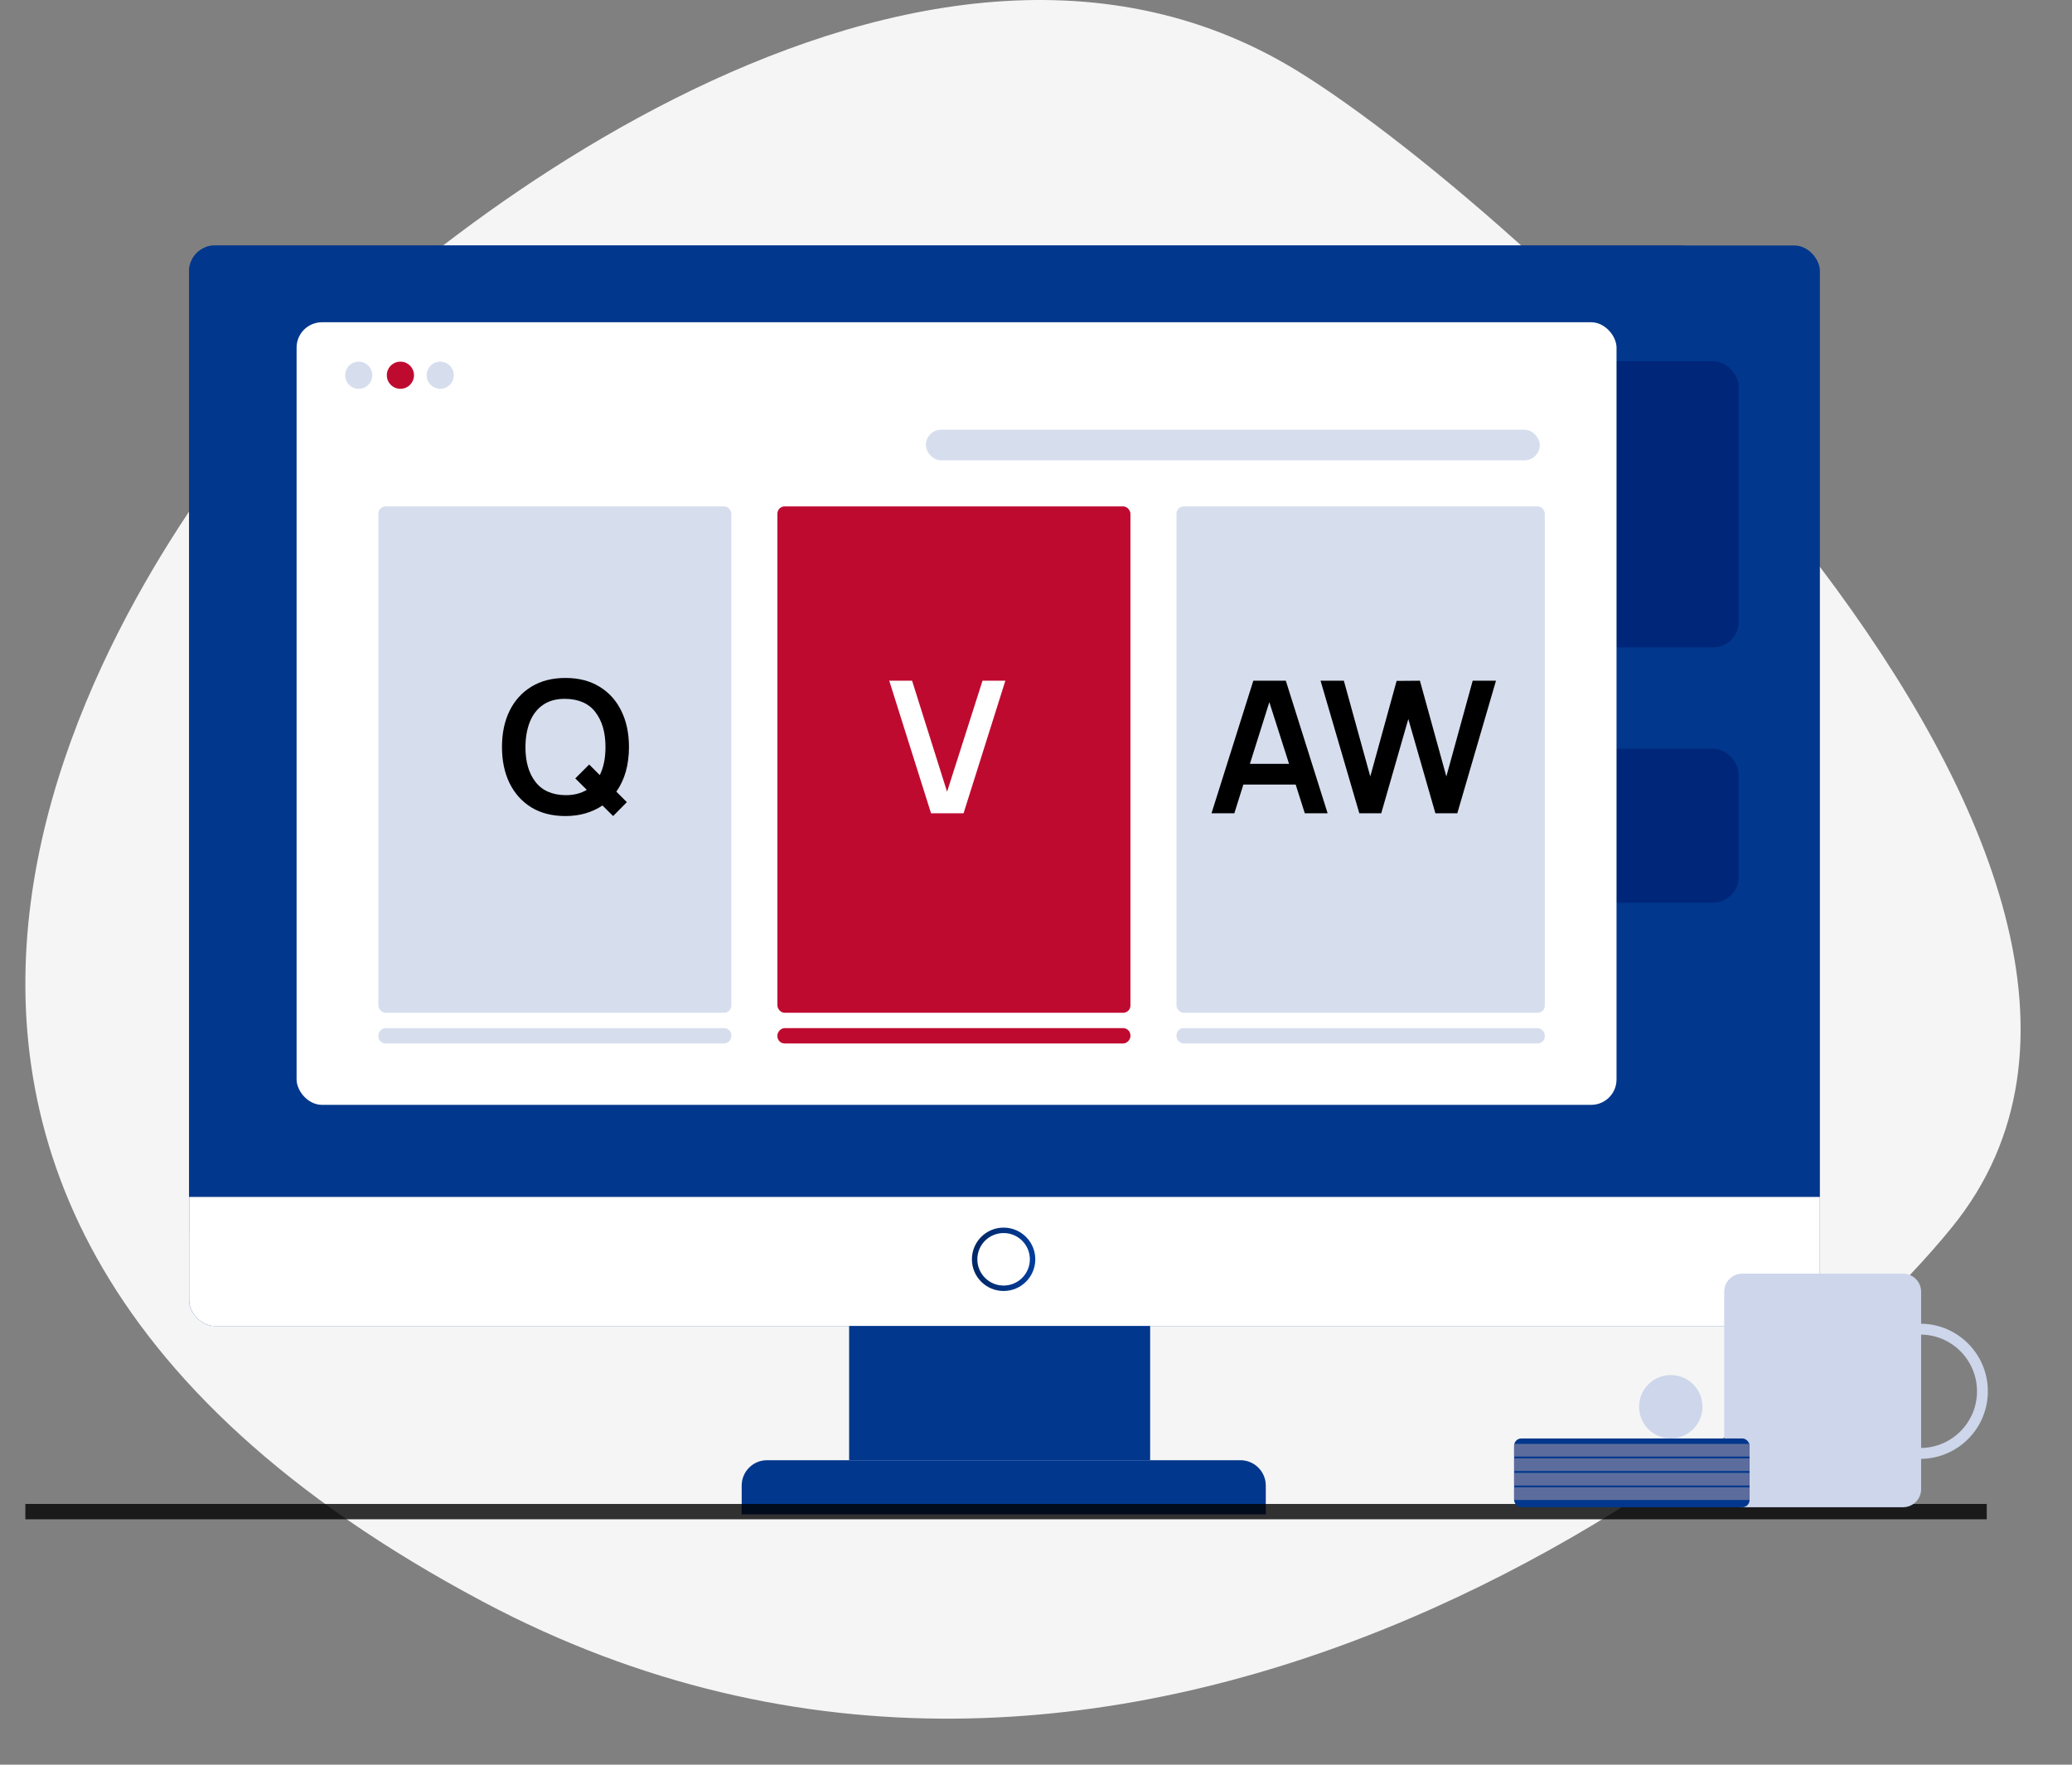 <svg width="135" height="115" viewBox="0 0 135 115" fill="none" xmlns="http://www.w3.org/2000/svg">
<rect x="0" y="0" width="135" height="115" fill="#808080" stroke="none"/>
<path d="M31.456 104.372C72.884 126.399 114.761 95.236 127.165 79.994C146.164 56.645 99.632 13.85 84.459 4.579C58.813 -11.091 24.523 17.747 17.018 26.971C9.512 36.194 -20.329 76.838 31.456 104.372Z" fill="#F5F5F5"/>
<g clip-path="url(#clip0)">
<rect x="12.324" y="16" width="106.249" height="70.409" rx="1.652" fill="#01378C"/>
<rect x="12.383" y="16.059" width="98.293" height="65.253" rx="1.121" stroke="#01378C" stroke-width="0.118"/>
<path d="M12.324 78L118.616 78.001V84.848C118.616 85.761 117.877 86.5 116.964 86.5H13.976C13.064 86.5 12.324 85.761 12.324 84.848V78Z" fill="white"/>
<circle cx="65.389" cy="82.065" r="1.888" stroke="url(#paint0_linear)" stroke-width="0.354"/>
<rect x="83.07" y="23.54" width="30.208" height="18.644" rx="1.652" fill="#001C6C" fill-opacity="0.6"/>
<rect x="102.184" y="48.791" width="11.092" height="10.03" rx="1.652" fill="#001C6C" fill-opacity="0.6"/>
<g clip-path="url(#clip1)">
<rect x="19.324" y="21" width="86" height="51" rx="1.652" fill="white"/>
<circle cx="23.373" cy="24.453" r="0.885" fill="#D6DEEE"/>
<circle cx="28.682" cy="24.453" r="0.885" fill="#D6DEEE"/>
<circle cx="26.088" cy="24.453" r="0.885" fill="#BF0A30"/>
<rect x="24.652" y="33" width="23" height="33" rx="0.472" fill="#D6DEEE"/>
<rect x="50.652" y="33" width="23" height="33" rx="0.472" fill="#BF0A30"/>
<rect width="23" height="1" rx="0.472" transform="matrix(1 0 0 -1 50.652 68)" fill="#BF0A30"/>
<rect width="23" height="1" rx="0.472" transform="matrix(1 0 0 -1 24.652 68)" fill="#D6DEEE"/>
<rect x="76.652" y="33" width="24" height="33" rx="0.472" fill="#D6DEEE"/>
<rect x="76.652" y="67" width="24" height="1" rx="0.472" fill="#D6DEEE"/>
<rect x="60.324" y="28" width="40" height="2" rx="1" fill="#D6DEEE"/>
<path d="M36.84 53.18C37.316 53.18 37.756 53.12 38.16 53C38.564 52.88 38.928 52.71 39.252 52.49L39.948 53.18L40.842 52.274L40.158 51.59C40.706 50.814 40.98 49.844 40.98 48.68C40.98 47.784 40.814 47 40.482 46.328C40.154 45.652 39.68 45.126 39.06 44.75C38.444 44.37 37.704 44.18 36.84 44.18C35.98 44.18 35.24 44.37 34.62 44.75C34.004 45.126 33.53 45.652 33.198 46.328C32.87 47 32.706 47.784 32.706 48.68C32.706 49.572 32.87 50.356 33.198 51.032C33.53 51.708 34.004 52.236 34.62 52.616C35.24 52.992 35.98 53.18 36.84 53.18ZM36.84 51.818C35.972 51.806 35.32 51.516 34.884 50.948C34.448 50.38 34.232 49.624 34.236 48.68C34.24 48.048 34.338 47.496 34.53 47.024C34.722 46.552 35.01 46.186 35.394 45.926C35.778 45.662 36.26 45.534 36.84 45.542C37.712 45.554 38.364 45.844 38.796 46.412C39.232 46.98 39.45 47.736 39.45 48.68C39.45 49.404 39.326 50.014 39.078 50.51L38.388 49.82L37.482 50.726L38.232 51.47C37.844 51.706 37.38 51.822 36.84 51.818Z" fill="black"/>
<path d="M60.662 53H62.78L65.504 44.36H64.016L61.706 51.596L59.426 44.36H57.938L60.662 53Z" fill="white"/>
<path d="M78.935 53H80.423L81.011 51.128H84.419L85.013 53H86.501L83.777 44.36H81.659L78.935 53ZM81.437 49.778L82.703 45.758L83.987 49.778H81.437ZM88.566 53H89.994L91.758 46.856L93.522 53H94.95L97.47 44.36H95.952L94.236 50.6L92.514 44.36L90.996 44.372L89.28 50.6L87.558 44.36H86.04L88.566 53Z" fill="black"/>
</g>
</g>
<rect x="55.324" y="86.409" width="19.613" height="8.748" fill="#01378C"/>
<path d="M48.324 96.81C48.324 95.898 49.064 95.158 49.976 95.158H80.819C81.731 95.158 82.471 95.898 82.471 96.81V98.686H48.324V96.81Z" fill="#01378C"/>
<path fill-rule="evenodd" clip-rule="evenodd" d="M129.445 99.008H1.652V98.008H129.445V99.008Z" fill="black" fill-opacity="0.8"/>
<path fill-rule="evenodd" clip-rule="evenodd" d="M113.52 83C112.868 83 112.34 83.529 112.34 84.18V97.042C112.34 97.694 112.868 98.222 113.52 98.222H123.99C124.641 98.222 125.17 97.694 125.17 97.042V95.069C127.576 95.039 129.518 93.079 129.518 90.666C129.518 88.252 127.576 86.292 125.17 86.262V84.18C125.17 83.529 124.641 83 123.99 83H113.52ZM125.17 94.361V86.971C127.185 87 128.81 88.643 128.81 90.666C128.81 92.688 127.185 94.331 125.17 94.361Z" fill="#CDD6EA"/>
<rect x="98.652" y="93.739" width="15.34" height="4.484" rx="0.472" fill="#01378C"/>
<rect x="98.652" y="94.093" width="15.34" height="0.826" fill="#5C6D9D"/>
<rect x="98.652" y="95.037" width="15.34" height="0.826" fill="#5C6D9D"/>
<rect x="98.652" y="95.981" width="15.34" height="0.826" fill="#5C6D9D"/>
<rect x="98.652" y="96.924" width="15.34" height="0.826" fill="#5C6D9D"/>
<circle cx="108.858" cy="91.674" r="2.065" fill="#CDD6EA"/>
<defs>
<linearGradient id="paint0_linear" x1="63.769" y1="80" x2="67.611" y2="80.196" gradientUnits="userSpaceOnUse">
<stop stop-color="#002868"/>
<stop offset="1" stop-color="#023E9E"/>
</linearGradient>
<clipPath id="clip0">
<rect x="12.324" y="16" width="106.249" height="70.409" rx="1.652" fill="white"/>
</clipPath>
<clipPath id="clip1">
<rect width="86" height="51" fill="white" transform="translate(19.324 21)"/>
</clipPath>
</defs>
</svg>
